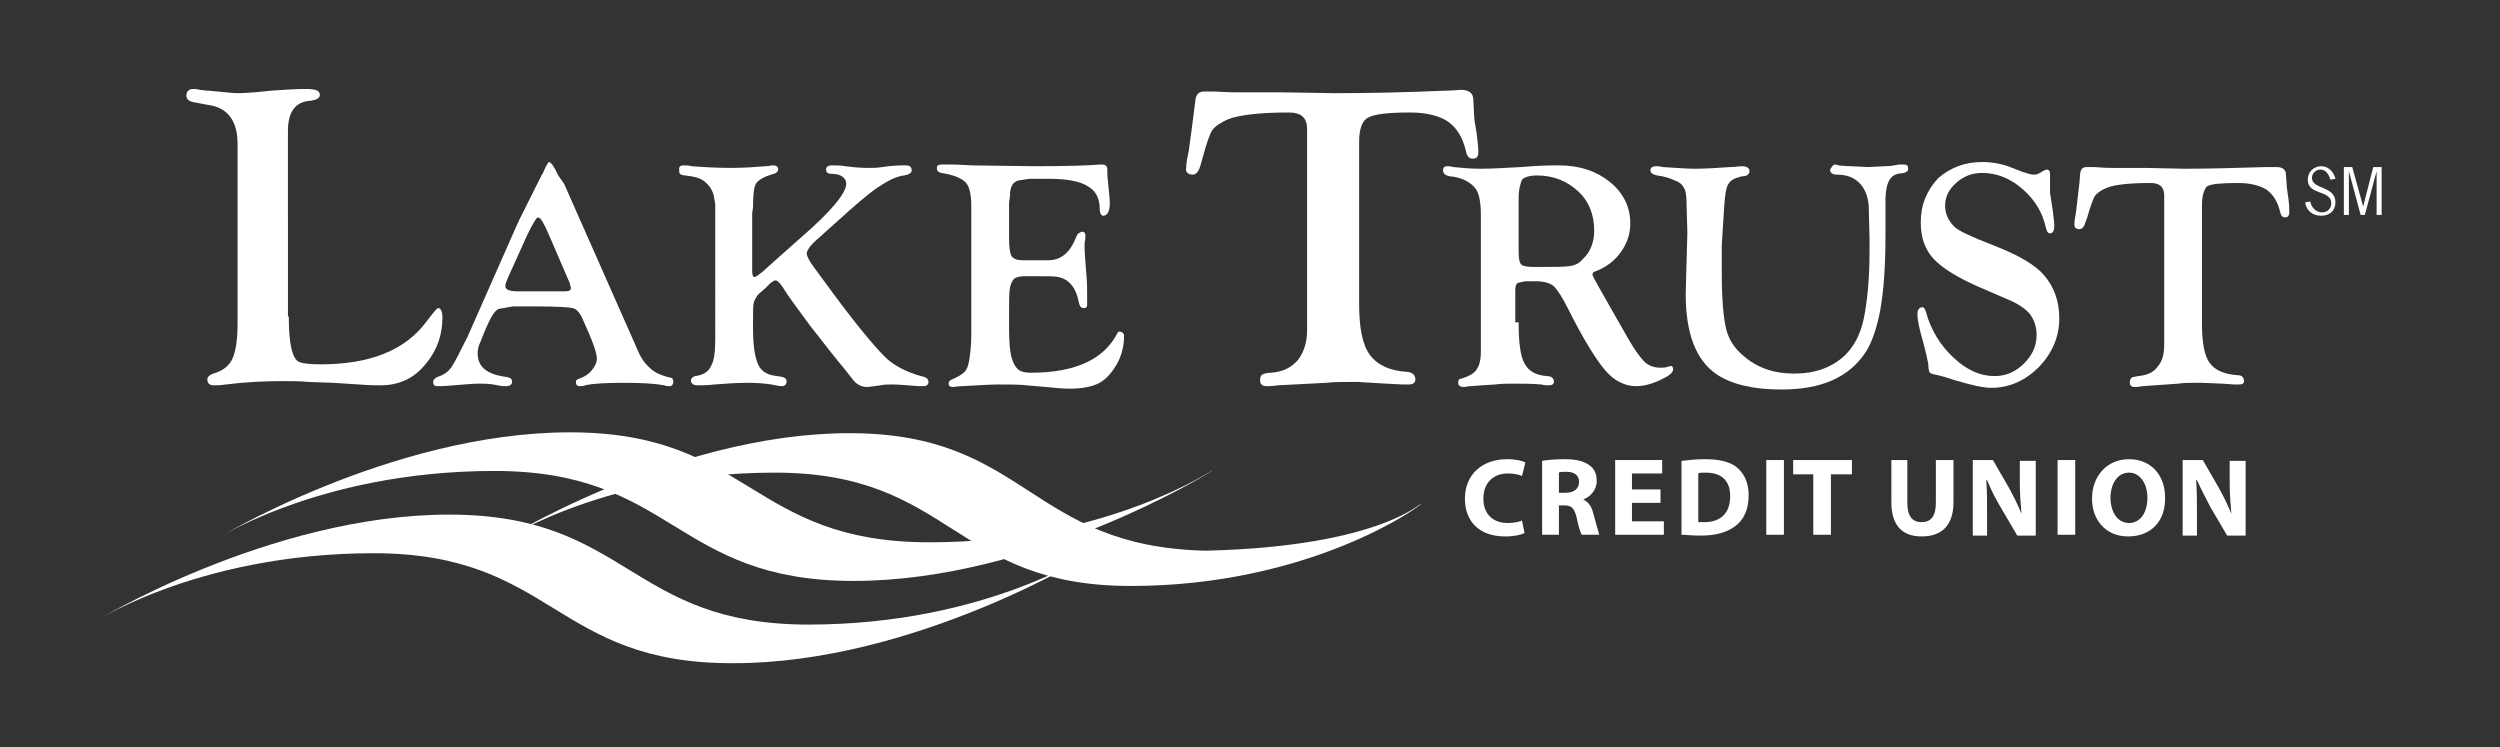 <?xml version="1.0" encoding="utf-8"?>
<!-- Generator: Adobe Illustrator 19.2.1, SVG Export Plug-In . SVG Version: 6.00 Build 0)  -->
<svg version="1.1" id="Layer_1" xmlns="http://www.w3.org/2000/svg" xmlns:xlink="http://www.w3.org/1999/xlink" x="0px" y="0px"
	 viewBox="0 0 297.8 89" style="enable-background:new 0 0 297.8 89;" xml:space="preserve">
<rect x="0" y="0" width="297.8" height="89" fill="#333333" stroke="none"/>
<style type="text/css">
	.st0{fill:#fff;}
	.st1{fill:#fff;}
</style>
<g>
	<path class="st0" d="M130.2,65.8c-0.3,0.3-21.4,13.2-42.8,13.2C66,79.1,66,65.9,44.5,65.9c-21.4,0-34.1,8.7-33.8,8.5
		c0.2-0.2,21.4-13.1,42.8-13.1c21.4,0,21.4,13.1,42.8,13.1C117.8,74.4,130.5,65.5,130.2,65.8"/>
</g>
<path class="st0" d="M169.3,60c-0.2,0.4-13.4,9.8-34.6,9.8c-21.2,0-21.2-13.5-42.4-13.5c-21.2,0-33.7,8.9-33.5,8.7
	C59,64.8,80,51.6,101.2,51.6c21.2,0,21.3,13.5,42.4,14C164.7,65.1,169.5,59.6,169.3,60"/>
<path class="st1" d="M144.5,56c-0.3,0.3-21.4,13.2-42.8,13.2c-21.4,0-21.4-13.1-42.8-13.1c-21.4,0-34.1,8.7-33.8,8.5
	c0.2-0.2,21.4-13.1,42.8-13.1c21.4,0,21.4,13.1,42.8,13.1C132.1,64.6,144.8,55.7,144.5,56"/>
<path class="st0" d="M181.6,63.5c-0.4,0.2-1.2,0.4-2.3,0.4c-3.2,0-4.8-1.9-4.8-4.5c0-3,2.2-4.7,5-4.7c1.1,0,1.9,0.2,2.2,0.4
	l-0.4,1.6c-0.4-0.2-1-0.3-1.7-0.3c-1.6,0-2.9,1-2.9,3c0,1.8,1.1,2.9,2.9,2.9c0.6,0,1.3-0.1,1.7-0.3L181.6,63.5z"/>
<path class="st0" d="M183.6,54.9c0.7-0.1,1.6-0.2,2.7-0.2c1.4,0,2.3,0.2,3,0.7c0.6,0.4,0.9,1,0.9,1.9c0,1.1-0.8,1.9-1.6,2.2v0
	c0.6,0.3,1,0.8,1.2,1.7c0.3,1,0.6,2.2,0.7,2.5h-2.1c-0.1-0.2-0.4-1-0.6-2.1c-0.3-1.1-0.6-1.4-1.5-1.4h-0.6v3.5h-2V54.9z M185.7,58.7
	h0.8c1,0,1.6-0.5,1.6-1.3c0-0.8-0.6-1.2-1.5-1.2c-0.5,0-0.8,0-0.9,0.1V58.7z"/>
<polygon class="st0" points="197.8,59.9 194.4,59.9 194.4,62.1 198.2,62.1 198.2,63.7 192.4,63.7 192.4,54.8 198,54.8 198,56.4 
	194.4,56.4 194.4,58.3 197.8,58.3 "/>
<path class="st0" d="M200.3,54.9c0.8-0.1,1.7-0.2,2.8-0.2c1.7,0,2.9,0.3,3.7,0.9c0.9,0.7,1.5,1.8,1.5,3.4c0,1.7-0.6,2.9-1.5,3.6
	c-1,0.8-2.4,1.2-4.2,1.2c-1.1,0-1.8-0.1-2.3-0.1V54.9z M202.3,62.2c0.2,0,0.5,0,0.7,0c1.9,0,3.1-1,3.1-3.1c0-1.9-1.1-2.8-2.9-2.8
	c-0.5,0-0.8,0-0.9,0.1V62.2z"/>
<rect x="210.4" y="54.8" class="st0" width="2.1" height="8.9"/>
<polygon class="st0" points="216,56.5 213.6,56.5 213.6,54.8 220.6,54.8 220.6,56.5 218.1,56.5 218.1,63.7 216,63.7 "/>
<path class="st0" d="M227.2,54.8v5.1c0,1.6,0.6,2.3,1.7,2.3c1.1,0,1.7-0.7,1.7-2.3v-5.1h2.1v5c0,2.8-1.4,4.1-3.8,4.1
	c-2.3,0-3.6-1.3-3.6-4.1v-5H227.2z"/>
<path class="st0" d="M235,63.7v-8.9h2.4l1.9,3.3c0.5,0.9,1.1,2.1,1.5,3.1h0c-0.1-1.2-0.2-2.4-0.2-3.7v-2.6h1.9v8.9h-2.2l-2-3.4
	c-0.7-1.2-1-1.8-1.6-3.2h-0.1c0.1,1.2,0.1,2.4,0.1,3.9v2.7H235z"/>
<rect x="245.1" y="54.8" class="st0" width="2.1" height="8.9"/>
<path class="st0" d="M253.5,63.9c-2.7,0-4.3-2-4.3-4.5c0-2.7,1.8-4.7,4.4-4.7c2.8,0,4.3,2.1,4.3,4.5C258,62.1,256.2,63.9,253.5,63.9
	L253.5,63.9z M253.6,62.3c1.4,0,2.2-1.3,2.2-3c0-1.6-0.8-3-2.2-3s-2.2,1.4-2.2,3C251.4,60.9,252.2,62.3,253.6,62.3L253.6,62.3z"/>
<path class="st0" d="M260,63.7v-8.9h2.4l1.9,3.3c0.5,0.9,1.1,2.1,1.5,3.1h0c-0.1-1.2-0.2-2.4-0.2-3.7v-2.6h1.9v8.9h-2.2l-2-3.4
	c-0.5-1-1.1-2.1-1.6-3.2h-0.1c0.1,1.2,0.1,2.4,0.1,3.9v2.7H260z"/>
<path class="st0" d="M34.4,37.7c0,3.2,0.4,5,1.2,5.4c0.4,0.2,1.3,0.3,2.6,0.3c5.9,0,10.1-1.7,12.6-5.1c0.8-1,1.2-1.6,1.4-1.6
	c0.3,0,0.5,0.4,0.5,1.1c0,2.2-0.7,4.1-2.2,5.8c-1.3,1.5-3,2.3-5.2,2.3c-0.5,0-1.3,0-2.5-0.1c-0.3,0-1.4-0.1-3.1-0.2l-2.9-0.1
	c-1-0.1-2.1-0.1-3.3-0.1c-2,0-4.2,0.1-6.6,0.4c-0.7,0.1-1.2,0.1-1.4,0.1c-0.5,0-0.8-0.2-0.8-0.7c0-0.3,0.2-0.5,0.7-0.7
	c1.1-0.3,1.9-0.9,2.3-1.8c0.4-0.9,0.6-2.3,0.6-4.3V17.1c0-2.7-1.2-4.3-3.5-4.6l-1.6-0.3c-0.7-0.1-1-0.4-1-0.8c0-0.5,0.3-0.8,0.8-0.8
	c0.2,0,0.4,0,0.8,0.1c0.2,0,0.6,0.1,1,0.1l1.1,0.1c1.1,0.1,1.9,0.2,2.4,0.2c0.8,0,2.2-0.1,4-0.3c1.4-0.1,2.8-0.2,4.2-0.2
	c1.1,0,1.6,0.2,1.6,0.7c0,0.4-0.4,0.6-1.1,0.7c-1.8,0.1-2.7,1.3-2.7,3.6V37.7z"/>
<path class="st0" d="M67.2,21.9L76,41.8c0.4,1,1,1.7,1.6,2.2c0.6,0.5,1.4,0.8,2.3,1c0.2,0,0.3,0.2,0.3,0.5c0,0.3-0.2,0.5-0.4,0.5
	c-0.2,0-0.4,0-0.7-0.1c-1-0.2-2.6-0.3-4.8-0.3c-2.2,0-3.8,0.1-4.6,0.3C69.4,46,69.3,46,69.1,46c-0.4,0-0.5-0.2-0.5-0.5
	c0-0.2,0.1-0.3,0.4-0.4c0.6-0.2,1.1-0.5,1.5-1c0.4-0.5,0.6-0.9,0.6-1.4c0-0.7-0.6-2.3-1.7-4.7c-0.3-0.7-0.7-1.2-1.2-1.3
	c-0.4-0.1-1.9-0.2-4.5-0.2h-2.6l-1.7,0.3c-0.5,0.2-1,1.1-1.6,2.5l-0.6,1.5c-0.2,0.4-0.3,0.8-0.3,1.3c0,1.6,1.1,2.5,3.4,2.8
	c0.5,0.1,0.7,0.2,0.7,0.6c0,0.3-0.3,0.5-0.7,0.5c-0.2,0-0.6,0-1-0.1c-0.9-0.2-1.6-0.2-2.3-0.2c-0.6,0-1.6,0.1-3,0.2
	c-1,0.1-1.6,0.1-1.9,0.1c-0.4,0-0.5-0.2-0.5-0.5c0-0.3,0.2-0.4,0.5-0.6c0.7-0.2,1.3-0.6,1.7-1.2c0.4-0.6,1-1.8,1.9-3.6l5.3-12
	c0.4-0.9,0.7-1.6,0.9-2l1.8-3.6l0.9-1.8v0.1c0.4-1,0.7-1.5,0.8-1.5c0.2,0,0.6,0.5,1.1,1.6L67.2,21.9z M67.9,33.8L65.4,28
	c-0.6-1.4-1-2.1-1.3-2.1c-0.2,0-0.4,0.4-0.9,1.3l-0.4,0.8l-2.3,5.1l-0.2,0.5c-0.1,0.2-0.1,0.4-0.1,0.5c0,0.4,0.5,0.6,1.4,0.6h5.7
	c0.5,0,0.7-0.1,0.7-0.4c0-0.1,0-0.2-0.1-0.3L67.9,33.8z"/>
<path class="st0" d="M89.6,25.4v6.9c0,0.5,0.1,0.7,0.3,0.7c0.1,0,0.4-0.2,0.9-0.6l1.9-1.7l2.7-2.4c3.6-3.1,5.4-5.3,5.4-6.4
	c0-0.4-0.2-0.7-0.5-0.9c-0.3-0.2-0.8-0.3-1.3-0.3c-0.4,0-0.6-0.2-0.6-0.5c0-0.3,0.2-0.5,0.7-0.5c0.5,0,1.1,0,1.6,0.1
	c1.4,0.2,2.4,0.2,2.9,0.2c0.4,0,0.9,0,1.5-0.1c1.3-0.2,2.2-0.2,2.8-0.2c0.5,0,0.7,0.2,0.7,0.6c0,0.3-0.3,0.5-0.9,0.6
	c-0.9,0.1-1.9,0.6-3.1,1.4c-1.2,0.8-2.8,2.2-4.9,4.1c-1,0.9-1.7,1.5-2,1.8c-1.1,0.9-1.6,1.6-1.6,2c0,0.3,0.3,0.9,0.9,1.7l1.4,1.9
	c3.2,4.4,5.6,7.3,7,8.7c1,1,2.5,1.8,4.3,2.3l0.4,0.1c0.3,0.1,0.5,0.3,0.5,0.6c0,0.3-0.2,0.5-0.6,0.5c-0.1,0-0.3,0-0.6,0
	c-1.3-0.1-2.3-0.2-3.2-0.2c-0.4,0-0.9,0-1.3,0.1c-0.8,0.1-1.4,0.2-1.6,0.2c-0.7,0-1.3-0.3-1.8-1c-0.1-0.1-0.3-0.4-0.7-0.9
	c-1.1-1.3-2.5-3.1-4.3-5.4c-1.7-2.3-2.8-3.8-3.2-4.5c-0.4-0.6-0.7-0.9-0.9-0.9c-0.2,0-0.3,0.1-0.6,0.3l-0.6,0.6L90.4,35
	c-0.3,0.3-0.5,0.7-0.6,1c-0.1,0.3-0.1,1.1-0.1,2.2V39c0,2.1,0.2,3.5,0.6,4.4c0.4,0.9,1.2,1.3,2.3,1.4c0.7,0.1,1.1,0.2,1.1,0.6
	c0,0.4-0.2,0.6-0.6,0.6c-0.2,0-0.7-0.1-1.2-0.2c-0.7-0.1-1.6-0.2-2.7-0.2c-1.5,0-2.8,0.1-4.1,0.2c-0.8,0.1-1.5,0.1-2,0.1
	c-0.5,0-0.8-0.2-0.8-0.6c0-0.2,0.2-0.4,0.5-0.5c0.9-0.1,1.6-0.5,1.9-1.2c0.4-0.7,0.5-1.8,0.5-3.4V25l0-0.7L85,23.2
	c-0.2-0.7-0.6-1.2-1.1-1.6c-0.5-0.4-1.3-0.6-2.3-0.7c-0.3,0-0.5-0.1-0.6-0.2c-0.1-0.1-0.1-0.3-0.1-0.6c0-0.3,0.2-0.4,0.5-0.4
	c0.3,0,0.6,0,1,0.1c1.3,0.1,2.9,0.2,4.7,0.2c1.5,0,2.9-0.1,4.1-0.2c0.3,0,0.6-0.1,0.9-0.1c0.4,0,0.6,0.2,0.6,0.5
	c0,0.2-0.2,0.4-0.5,0.5c-1.1,0.3-1.8,0.7-2.1,1.1c-0.3,0.4-0.4,1.4-0.4,2.9L89.6,25.4z"/>
<path class="st0" d="M120.2,24.2v4.1c0,1.2,0.1,1.9,0.3,2.2c0.2,0.3,0.6,0.5,1.3,0.5l0.6,0l0.9,0h1.6c1.3,0,2.3-0.7,3-2.1l0.4-0.9
	c0.1-0.2,0.3-0.3,0.6-0.4c0.3,0,0.4,0.2,0.4,0.5c0,0.1,0,0.4-0.1,0.8c0,0.3,0,0.6,0,0.8c0,0.4,0.1,1.4,0.2,2.9
	c0.1,1,0.1,1.8,0.1,2.6l0,1c0,0.2,0,0.3-0.1,0.4c-0.1,0.1-0.2,0.1-0.3,0.1c-0.3,0-0.5-0.2-0.6-0.7c-0.2-1.1-0.6-1.9-1.2-2.4
	c-0.3-0.3-0.8-0.5-1.2-0.6c-0.5-0.1-1.4-0.1-2.7-0.1h-1.3c-0.6,0-1,0.1-1.3,0.3c-0.2,0.2-0.4,0.6-0.5,1.1c-0.1,0.6-0.1,1.6-0.1,3
	v1.7c0,1.8,0.1,3.1,0.4,3.9c0.2,0.6,0.5,1,0.8,1.2c0.3,0.2,0.8,0.3,1.4,0.3c5.3,0,8.7-1.6,10.3-4.7c0.1-0.2,0.2-0.2,0.2-0.2
	c0.1,0,0.2,0,0.4,0.1c0.1,0.1,0.2,0.2,0.2,0.4c0,1.2-0.3,2.5-1,3.6c-0.6,1-1.3,1.7-2.1,2.1c-0.9,0.4-2,0.6-3.4,0.6
	c-0.8,0-1.7-0.1-2.8-0.2l-2.3-0.2c-0.8-0.1-1.9-0.1-3.4-0.1c-0.9,0-2.4,0.1-4.3,0.2c-0.5,0-0.9,0.1-1.1,0.1c-0.3,0-0.5-0.1-0.5-0.4
	c0-0.2,0.1-0.4,0.4-0.5c0.7-0.3,1.2-0.6,1.5-0.9c0.3-0.3,0.5-0.9,0.6-1.7c0.1-0.7,0.2-1.6,0.2-2.7V24.6c0-1.4-0.2-2.4-0.7-2.9
	c-0.5-0.5-1.5-0.9-2.9-1.1c-0.3-0.1-0.5-0.2-0.5-0.6c0-0.3,0.2-0.4,0.6-0.4c0.1,0,0.3,0,0.6,0c0.2,0,0.6,0,1,0l2,0.1l7.4,0.1
	c4.2,0,6.8-0.1,7.8-0.2c0.1,0,0.2,0,0.3,0c0.4,0,0.6,0.2,0.6,0.6c0,0.3,0,0.8,0.1,1.6c0.1,1.1,0.2,1.9,0.2,2.4c0,1-0.3,1.5-0.8,1.5
	c-0.2,0-0.4-0.3-0.4-0.8c0-1.3-0.5-2.2-1.4-2.7c-0.9-0.6-2.5-0.9-4.6-0.9h-2.4l-1.3,0.2c-0.7,0.2-1,0.8-1,1.9L120.2,24.2z"/>
<path class="st1" d="M161.9,16.9v19.3c0,2.9,0.4,4.9,1.3,6.1c0.9,1.2,2.4,1.9,4.5,2c0.6,0.1,0.9,0.4,0.9,0.9c0,0.4-0.3,0.6-0.8,0.6
	c-0.1,0-0.3,0-0.7,0l-2-0.1l-3.3-0.2c-0.3,0-0.6,0-1.1,0c-1,0-1.9,0-2.7,0.1l-5.8,0.3c-0.6,0.1-1,0.1-1.3,0.1
	c-0.5,0-0.8-0.2-0.8-0.7c0-0.4,0.1-0.6,0.3-0.7c0.2-0.1,0.5-0.2,1-0.2c1.4-0.1,2.4-0.6,3.2-1.5c0.7-0.9,1.1-2.1,1.1-3.6l0-1.2V15.4
	c0-1.4-0.7-2-2.2-2c-3.5,0-5.9,0.3-7.2,0.8c-0.9,0.4-1.5,0.8-1.9,1.3c-0.3,0.5-0.7,1.6-1.2,3.5l-0.2,0.7c-0.2,0.7-0.5,1.1-0.9,1.1
	c-0.6,0-0.9-0.3-0.8-0.8c0-0.5,0.1-1.1,0.3-2l0.3-2.2l0.3-2.3l0.2-1.6c0.1-0.7,0.4-1,1.1-1c0.2,0,0.5,0,0.9,0c0.7,0,1.7,0.1,2.9,0.1
	l5.4,0l6.4,0.1c4.1,0,8.5-0.1,13.1-0.3c0.9,0,1.5-0.1,1.8-0.1c1,0,1.5,0.4,1.5,1.2l0.1,1.9c0,0.3,0.1,1,0.3,2.1
	c0.1,0.9,0.2,1.6,0.2,2.2c0,0.6-0.2,0.8-0.7,0.8c-0.4,0-0.7-0.3-0.8-1c-0.4-1.6-1.1-2.7-2.1-3.4c-1-0.7-2.6-1.1-4.5-1.1
	c-2.7,0-4.3,0.2-5,0.6C162.3,14.3,161.9,15.3,161.9,16.9"/>
<path class="st1" d="M180.9,38.4c0,2.4,0.2,4,0.7,4.9c0.5,0.9,1.3,1.4,2.7,1.5c0.5,0,0.8,0.3,0.8,0.6c0,0.4-0.2,0.5-0.7,0.5
	c-0.1,0-0.4,0-0.8-0.1c-1.1-0.1-2.2-0.1-3.2-0.1c-0.9,0-1.6,0-2.3,0.1l-1.6,0.1l-1.3,0.1c-0.4,0-0.6,0.1-0.8,0.1
	c-0.5,0-0.7-0.2-0.7-0.5c0-0.3,0.1-0.5,0.4-0.5c0.9-0.3,1.5-0.6,1.8-1.1c0.3-0.4,0.5-1.1,0.5-2.1v-1.8l0-0.7V25.6
	c0-1.5-0.2-2.5-0.6-3.1c-0.6-0.8-1.7-1.4-3.1-1.5c-0.5-0.1-0.8-0.3-0.8-0.7c0-0.4,0.2-0.5,0.5-0.5c0.1,0,0.4,0,0.7,0.1
	c1,0.1,2.1,0.2,3.3,0.2c1.3,0,2.9-0.1,4.8-0.2c2.2-0.2,3.7-0.2,4.5-0.2c2.5,0,4.5,0.7,6.1,2c1.6,1.3,2.4,3,2.4,4.9
	c0,1.3-0.4,2.4-1.1,3.4c-0.7,1-1.7,1.8-3,2.3c-0.3,0.1-0.4,0.2-0.4,0.4c0,0.1,0.1,0.3,0.2,0.5c0.1,0.2,0.3,0.5,0.5,0.9l1.7,3l2,3.5
	c0.7,1.2,1.3,2,1.8,2.5c0.5,0.5,1.2,0.7,1.9,0.7c0.3,0,0.6,0,0.8-0.1c0.2,0,0.3-0.1,0.4-0.1c0.2,0,0.3,0.1,0.3,0.4
	c0,0.4-0.5,0.8-1.6,1.3c-1.1,0.5-2,0.7-2.8,0.7c-1.3,0-2.6-0.6-3.7-1.9c-1.1-1.3-2.6-3.7-4.4-7.3c-0.7-1.4-1.3-2.3-1.7-2.7
	c-0.5-0.4-1.2-0.6-2.2-0.6h-1.2l-0.9,0.2c-0.2,0.1-0.3,0.4-0.3,0.9V38.4z M180.9,23.5v6.5c0,0.8,0.1,1.3,0.3,1.5
	c0.2,0.2,0.7,0.3,1.5,0.3c2.3,0,3.7,0,4.3-0.1c0.6-0.1,1.1-0.3,1.5-0.8c0.9-0.8,1.4-2,1.4-3.4c0-1.9-0.6-3.5-1.9-4.7
	c-1.3-1.2-2.9-1.9-4.9-1.9c-0.9,0-1.5,0.2-1.8,0.5C181.1,21.9,180.9,22.6,180.9,23.5"/>
<path class="st1" d="M218.6,19.6c0.1,0,0.2,0,0.4,0.1c0.2,0,0.7,0.1,1.5,0.1l2.1,0.1l1.9-0.1c0.7,0,1.2-0.1,1.7-0.2
	c0.2,0,0.4,0,0.6,0c0.4,0,0.5,0.2,0.5,0.5c0,0.3-0.2,0.4-0.5,0.5l-0.7,0.1c-1,0.2-1.5,1.2-1.5,3.2l0,1.7l0,2.3
	c0,3.7-0.2,6.6-0.6,8.9c-0.4,2.2-1,4-1.8,5.2c-2,3-5.3,4.4-10,4.4c-3.3,0-5.9-0.6-7.7-1.8c-2.5-1.7-3.7-4.9-3.7-9.6l0.2-7.3
	l-0.1-3.5c0-0.9-0.1-1.5-0.3-1.8c-0.2-0.4-0.5-0.7-1.1-0.9c-0.6-0.3-1.3-0.5-2.1-0.6c-0.5-0.1-0.8-0.3-0.8-0.6
	c0-0.3,0.2-0.5,0.7-0.5c0.1,0,0.4,0,0.8,0.1c1.6,0.1,2.9,0.2,3.8,0.2c1.3,0,2.7-0.1,4.2-0.2c0.6,0,1.1-0.1,1.3-0.1
	c0.7,0,1,0.2,1,0.6c0,0.2-0.1,0.3-0.2,0.4c-0.1,0.1-0.3,0.2-0.7,0.2c-0.8,0.2-1.3,0.4-1.6,0.9c-0.3,0.4-0.4,1.3-0.5,2.5l-0.3,4.8
	l0,3.4c0,3.1,0.2,5.2,0.5,6.5c0.3,1.3,1,2.4,2.1,3.3c1.6,1.4,3.6,2.1,6,2.1c2.5,0,4.5-0.7,6.1-2.2c1-1,1.8-2.4,2.2-4.3
	c0.4-1.9,0.7-4.6,0.7-8.1v-1.5l-0.1-3.9c-0.1-1.2-0.5-2.1-1.1-2.7c-0.7-0.7-1.6-1-2.7-1c-0.5,0-0.8-0.2-0.8-0.6
	C218.3,19.7,218.4,19.6,218.6,19.6"/>
<path class="st1" d="M236.1,19.3c1.2,0,2.4,0.2,3.6,0.7l1.3,0.5c0.6,0.2,1,0.3,1.2,0.3c0.2,0,0.4,0,0.6-0.1l0.7-0.4
	c0.1,0,0.2-0.1,0.3-0.1c0.3,0,0.4,0.2,0.4,0.6l0,1.5c0,0.2,0,0.5,0,0.7l0.3,1.9l0.2,1.7c0,0.2,0,0.3,0,0.4c0,0.5-0.2,0.8-0.5,0.8
	c-0.2,0-0.4-0.2-0.5-0.7c-0.4-1.8-1.3-3.3-2.8-4.6c-1.5-1.3-3.1-1.9-4.8-1.9c-1.2,0-2.2,0.4-3.1,1.2c-0.9,0.8-1.3,1.7-1.3,2.7
	c0,1,0.4,1.8,1.1,2.5c0.5,0.5,2,1.2,4.6,2.2c3.1,1.2,5.1,2.4,6.1,3.6c1.2,1.4,1.8,3.1,1.8,5.1c0,2.2-0.8,4.1-2.4,5.8
	c-1.6,1.6-3.5,2.5-5.7,2.5c-0.9,0-2.3-0.3-4.3-0.9c-0.9-0.3-1.6-0.5-2-0.6c-0.6-0.1-0.9-0.2-1-0.3c-0.1-0.1-0.2-0.4-0.2-1
	c-0.1-0.6-0.3-1.5-0.6-2.6c-0.5-1.7-0.7-2.8-0.7-3.3c0-0.6,0.2-0.9,0.6-0.9c0.2,0,0.3,0.2,0.4,0.5c0.6,2.2,1.7,4,3.3,5.5
	c1.6,1.5,3.2,2.2,4.9,2.2c1.3,0,2.5-0.5,3.5-1.5c1-1,1.5-2.1,1.5-3.4c0-1-0.3-1.8-0.8-2.5c-0.5-0.6-1.5-1.3-2.8-1.8l-3-1.3
	c-2.8-1.2-4.7-2.4-5.7-3.5c-1-1.1-1.5-2.5-1.5-4.3c0-2.1,0.7-3.8,2.1-5.3C232.3,20,234,19.3,236.1,19.3"/>
<path class="st1" d="M262.3,24.4v14.3c0,2.1,0.3,3.7,0.9,4.5c0.6,0.9,1.8,1.4,3.4,1.5c0.5,0,0.7,0.3,0.7,0.7c0,0.3-0.2,0.4-0.6,0.4
	c-0.1,0-0.3,0-0.5,0l-1.5-0.1l-2.4-0.1c-0.2,0-0.5,0-0.8,0c-0.8,0-1.4,0-2,0.1l-4.3,0.3c-0.5,0.1-0.8,0.1-0.9,0.1
	c-0.4,0-0.6-0.2-0.6-0.5c0-0.3,0.1-0.5,0.2-0.6c0.1-0.1,0.4-0.1,0.8-0.2c1-0.1,1.8-0.4,2.3-1.1c0.6-0.7,0.8-1.5,0.8-2.7l0-0.9V23.3
	c0-1-0.5-1.5-1.6-1.5c-2.6,0-4.4,0.2-5.3,0.6c-0.7,0.3-1.1,0.6-1.4,1c-0.2,0.4-0.5,1.2-0.9,2.6l-0.2,0.5c-0.1,0.5-0.4,0.8-0.7,0.8
	c-0.4,0-0.6-0.2-0.6-0.6c0-0.4,0.1-0.8,0.2-1.5l0.2-1.7l0.2-1.7l0.1-1.2c0.1-0.5,0.3-0.7,0.8-0.7c0.1,0,0.4,0,0.7,0
	c0.5,0,1.2,0.1,2.2,0.1l4,0l4.7,0.1c3,0,6.3-0.1,9.7-0.2c0.7,0,1.1,0,1.3,0c0.7,0,1.1,0.3,1.1,0.9l0.1,1.4c0,0.2,0.1,0.7,0.2,1.5
	c0.1,0.7,0.1,1.2,0.1,1.6c0,0.4-0.2,0.6-0.5,0.6c-0.3,0-0.5-0.2-0.6-0.7c-0.3-1.2-0.8-2-1.6-2.6c-0.8-0.5-1.9-0.8-3.4-0.8
	c-2,0-3.2,0.1-3.7,0.4C262.6,22.5,262.3,23.2,262.3,24.4"/>
<g>
	<path class="st1" d="M277.6,21.4c-0.2-0.6-0.5-1.2-1.2-1.2c-0.5,0-1,0.4-1,1c0,1.4,2.8,0.9,2.8,2.9c0,1-0.7,1.6-1.7,1.6
		c-1,0-1.8-0.6-1.9-1.6l0.6-0.1c0.1,0.7,0.7,1.3,1.4,1.3c0.6,0,1.1-0.4,1.1-1.1c0-1.6-2.8-0.9-2.8-2.8c0-0.9,0.7-1.6,1.6-1.6
		c0.9,0,1.5,0.7,1.7,1.5L277.6,21.4z"/>
	<path class="st1" d="M279.8,25.6h-0.6v-5.7h1l1.3,4.7h0l1.2-4.7h1v5.7h-0.6v-5.2h0l-1.4,5.2h-0.5l-1.4-5.2h0V25.6z"/>
</g>
</svg>
